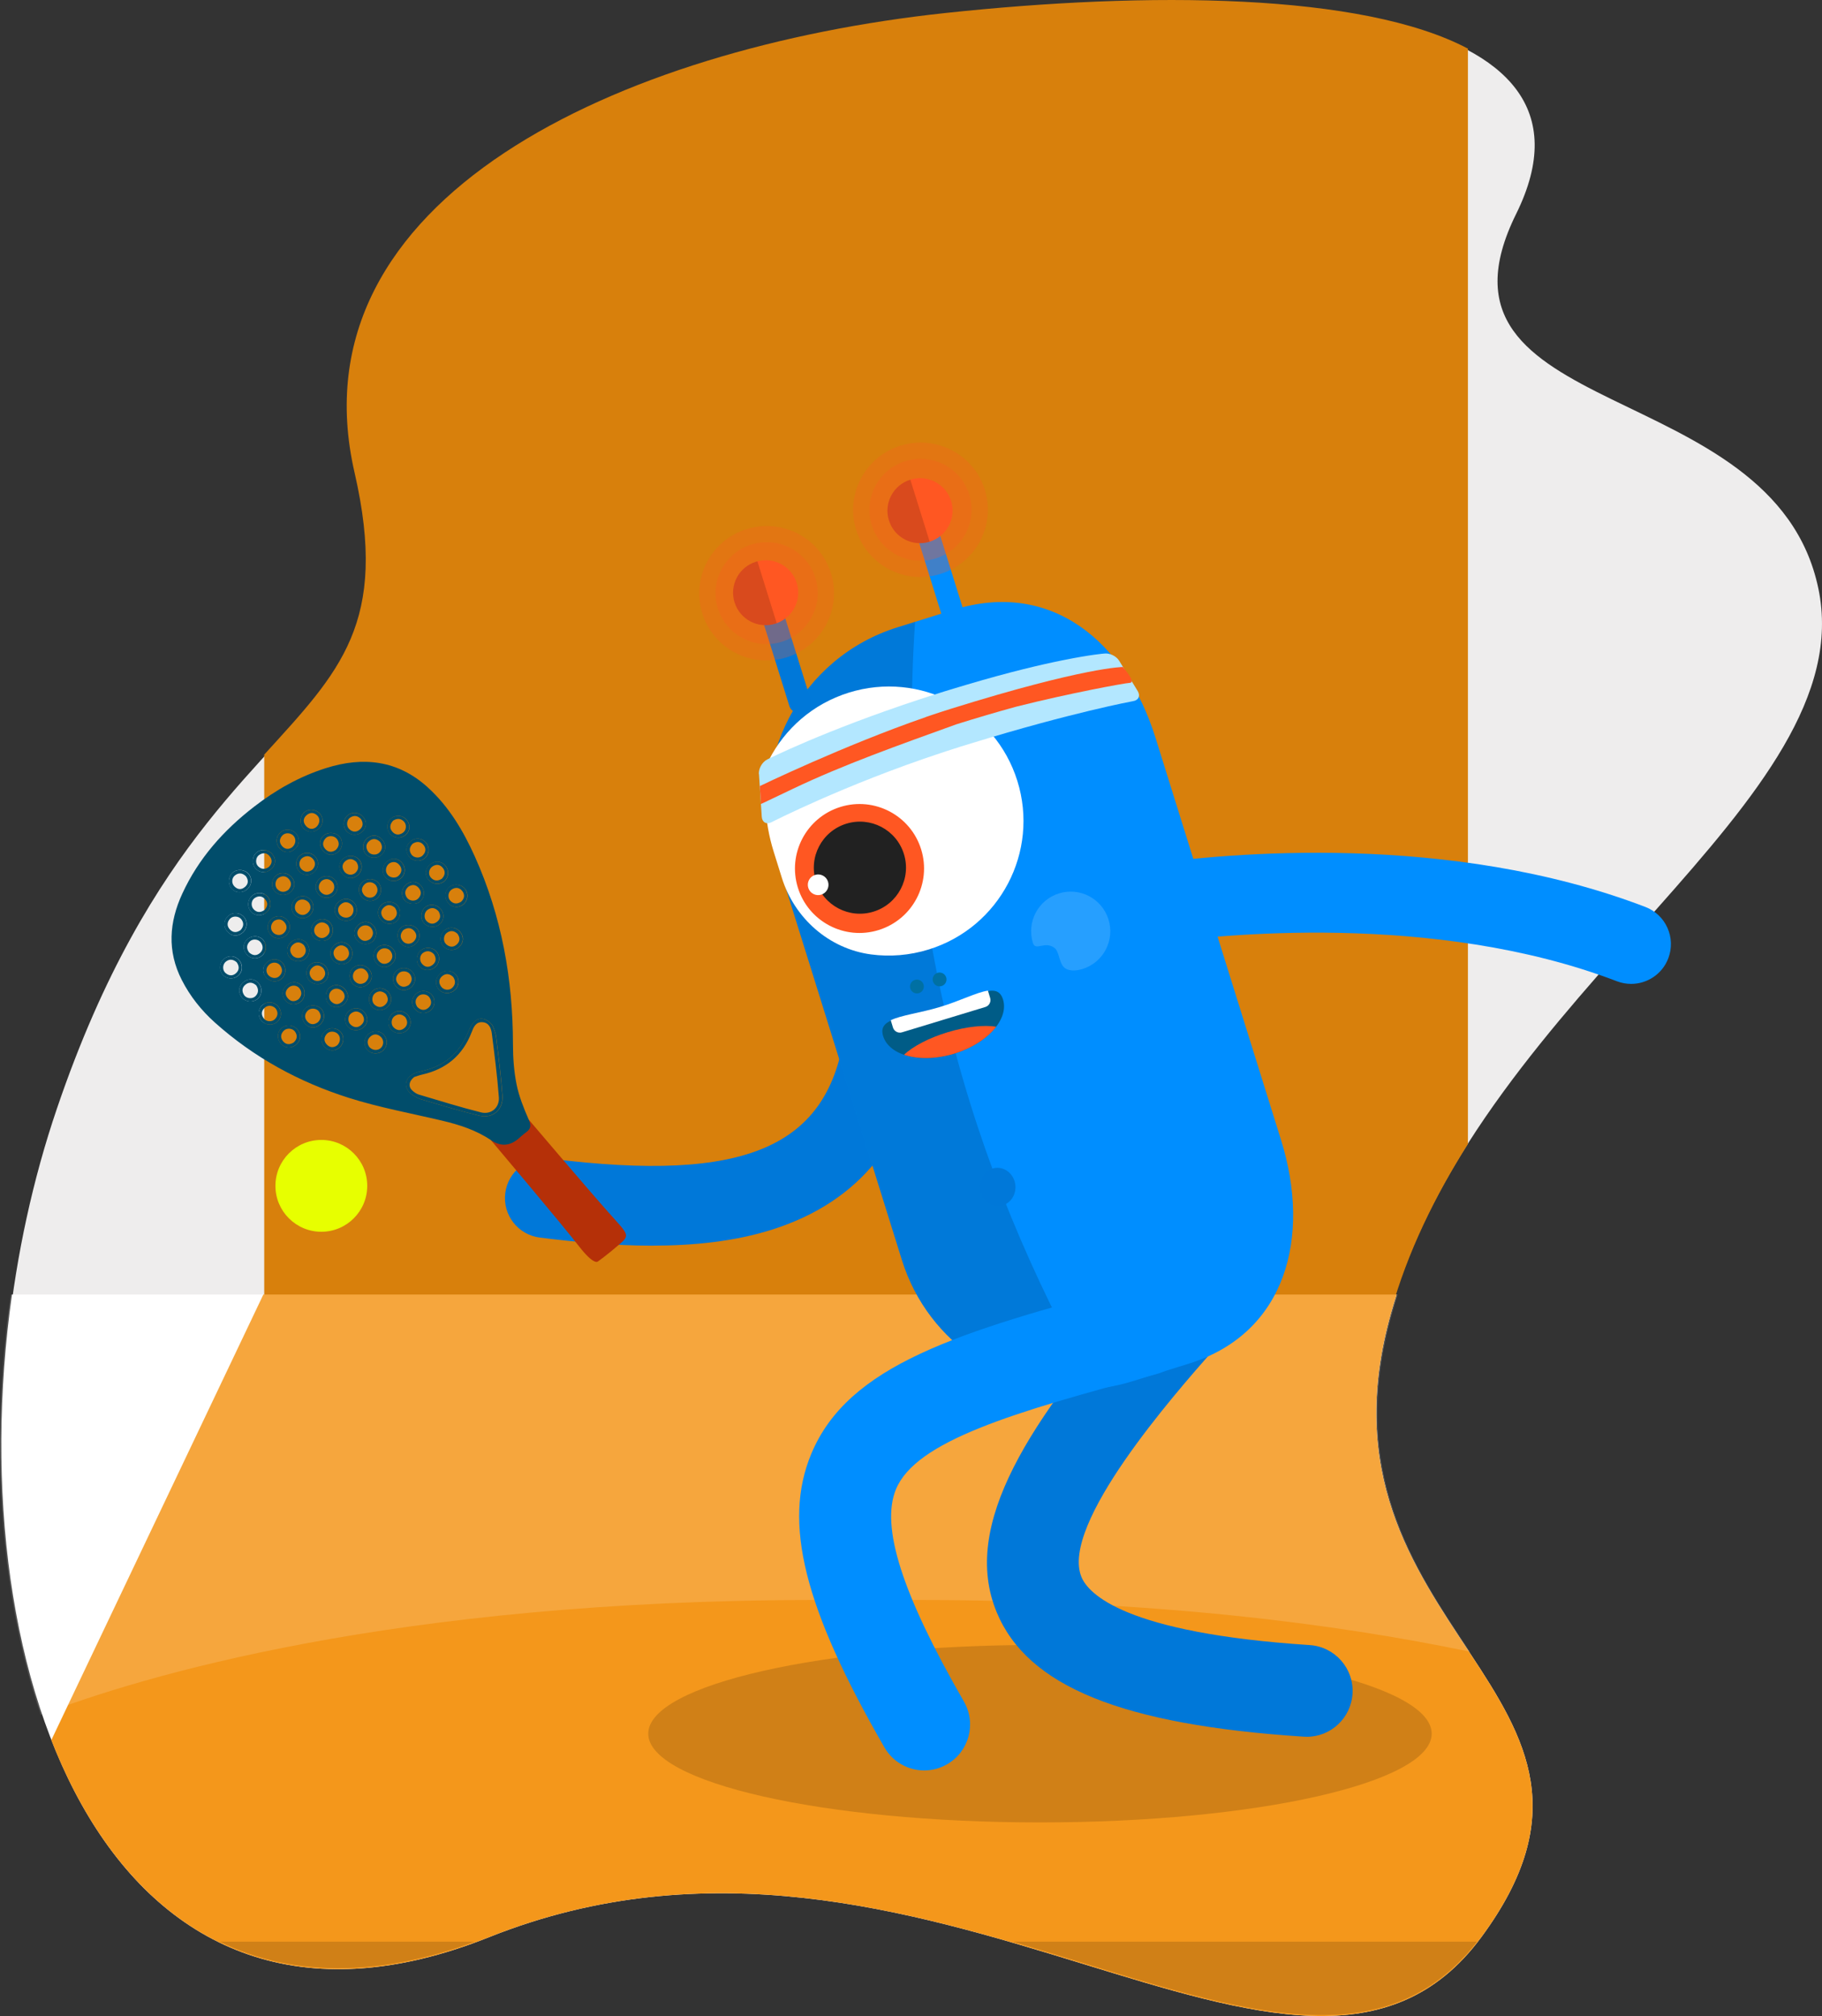 <svg xmlns="http://www.w3.org/2000/svg" id="uuid-89e98c96-10c7-46d9-ba91-434bca220a95" viewBox="0 0 595.37 658.72"><rect x="0" y="0" width="595.37" height="658.72" fill="#333333" stroke="none"/><g id="uuid-a16b2a1a-dea1-4f71-ad0a-114229a533d4"><g id="uuid-2b743000-9bd2-4ac1-94af-5d7af45a8fce"><path d="M49.44,619.2h58.88V220.9c-19.22,29.04-59.39,52.02-89.74,141.38-31.48,92.52-21.62,207.55,30.86,256.92Z" fill="#eeeded"/><path d="M454.55,493.31v101.37h45.62c3.31-35.94-32.03-60.71-45.62-101.37Z" fill="#eeeded"/><path d="M594.17,192.24c-14.73-70.17-132.63-53.84-98.73-122.37,16.91-34.21-3.25-53.38-40.89-62.59V427.53c30.14-103.65,154.29-165.42,139.62-235.3Z" fill="#eeeded"/><path d="M159.8,632.97c142.96-57.09,265.26,79.95,324.24,0,58.98-79.95-58.98-99.52-29.49-203.95,.57-2.03,1.18-4.03,1.82-6.03H3.91c-17.92,126.32,33.1,259.05,155.89,209.98Z" fill="#fff" fill-rule="evenodd"/><path d="M453.3,433.13c.38-1.52,.78-3.07,1.22-4.63,5.49-19.61,14.43-37.73,25.15-54.69V15.89C445.07-2.37,375.17-2.85,308.74,4.27,202.73,15.67,95.24,64.63,115.85,154.38c11.3,49.2-4.85,65.05-29.51,92.19v186.56H453.3Z" fill="#d8800c"/><path d="M159.8,632.97c142.96-57.09,265.26,79.95,324.24,0,58.98-79.95-58.98-99.52-29.49-203.95,.57-2.03,1.18-4.03,1.82-6.03H86.05L16.77,568.57c23.07,58.97,70.54,93.36,143.03,64.4Z" fill="#f4971b" fill-rule="evenodd"/><g opacity=".15"><path d="M13.32,560.35c32.33-12.43,114.93-37.57,253.95-37.57h32.02c77.52,0,137.5,7.82,181.01,16.9-18.36-27.81-40.01-58.79-25.36-110.66,.57-2.03,1.18-4.04,1.82-6.04H3.49c-6.86,48.41-3.63,97.66,9.83,137.37Z" fill="#fff" fill-rule="evenodd"/></g><g opacity=".15"><path d="M482.64,634.43h-151.7c65.24,18.96,118.28,42.75,151.7,0Z"/></g><g opacity=".15"><path d="M155.06,634.43H71.84c22.41,10.86,50.13,12.15,83.22,0Z"/></g></g></g><g id="uuid-bed4e50f-a371-43e5-926b-f9d3d648394a"><path d="M213.13,407.02c-12.91,0-25.6-1.25-36.74-2.65-7.12-.89-12.18-7.39-11.29-14.51,.89-7.12,7.39-12.18,14.51-11.29,64.28,8.03,91.33-3.7,96.51-41.85,.97-7.11,7.52-12.09,14.63-11.14,7.11,.96,12.1,7.51,11.13,14.63-4.3,31.72-20.93,52.41-49.43,61.51-12.34,3.94-25.95,5.29-39.33,5.29Z" fill="#0078d9"/><path d="M172.75,365.81s19.25,22.66,26.14,30.4c6.3,7.08,7.11,7.27,3.65,10.25-4.59,3.96-7.16,5.71-7.16,5.71,0,0-1.19,1.52-6.29-5.09s-28.67-34.53-28.67-34.53l12.32-6.74Z" fill="#b53008"/><g opacity=".15"><path d="M211.83,566.47c0,16.02,57.31,29,128,29s128-12.98,128-29-57.31-29-128-29c-70.69,0-128,12.98-128,29Z"/></g><path d="M427.01,567.48c-.33,0-.66-.01-.99-.03-59.36-3.86-90.31-16.42-100.35-40.7-11.81-28.58,10.67-62.71,48.07-105.18,5.48-6.22,14.95-6.82,21.17-1.34,6.22,5.48,6.82,14.95,1.34,21.17-12.36,14.03-49.95,56.73-42.86,73.89,2.22,5.37,13.93,18.28,74.57,22.23,8.27,.54,14.53,7.68,14,15.94-.52,7.94-7.11,14.03-14.95,14.03Z" fill="#0078d9"/><g><path d="M253.73,280.38l41,131.38c8.62,27.61,35.27,44.59,62.96,42.03,4.15-.38,8.31-1.21,12.45-2.5l18.34-5.73c31.74-9.9,40.04-41.3,30.14-73.04l-41.01-131.38c-9.91-31.74-34.27-51.8-66-41.89l-12.59,3.93-5.75,1.79c-31.74,9.91-49.44,43.66-39.53,75.4Z" fill="#008eff" fill-rule="evenodd"/><g opacity=".15"><path d="M253.73,280.38l41,131.38c8.62,27.61,35.27,44.59,62.96,42.03-40.64-72.51-65.29-153.39-58.67-250.6l-5.75,1.79c-31.74,9.91-49.44,43.66-39.53,75.4Z" fill-rule="evenodd"/></g><path d="M251.27,248.28c5.2-10.15,14.31-18.29,26.07-21.96,23.2-7.24,47.87,5.67,55.1,28.84,7.23,23.17-5.71,47.82-28.91,55.06-6.33,1.97-12.76,2.45-18.92,1.63-13.74-1.84-25.01-11.82-29.14-25.06l-2.67-8.56c-3.14-10.06-3.5-20.31-1.52-29.95Z" fill="#fff" fill-rule="evenodd"/><ellipse cx="280.86" cy="283.77" rx="21.09" ry="21.06" transform="translate(-71.78 96.55) rotate(-17.33)" fill="#ff5722"/><ellipse cx="281" cy="283.49" rx="15.06" ry="15.04" transform="translate(-71.7 96.59) rotate(-17.33)" fill="#212121"/><ellipse cx="267.35" cy="289.09" rx="3.38" ry="3.38" transform="translate(-73.98 92.77) rotate(-17.33)" fill="#fff"/><circle cx="307.03" cy="320.01" r="2.26" transform="translate(-81.39 106) rotate(-17.33)" fill="#0070a3"/><circle cx="299.63" cy="322.32" r="2.26" transform="translate(-82.42 103.9) rotate(-17.33)" fill="#0070a3"/><path d="M248.01,252.94l.91,13.93c.12,1.82,1.54,2.62,3.18,1.79,0,0,23.63-12.14,55.48-22.66,.52-.17,1.03-.34,1.54-.51,1.62-.54,3.24-1.05,4.89-1.57,1.1-.34,2.19-.67,3.29-1.01,33.09-10.17,52.9-13.8,52.9-13.8,1.81-.25,2.52-1.72,1.58-3.29l-6.06-9.9c-.94-1.57-3.18-2.63-4.97-2.36,0,0-4.25,.31-13.19,2.12-.09,.02-.2,.04-.31,.06-7.25,1.46-17.54,3.89-31.08,7.9-.91,.28-1.83,.54-2.75,.82-.56,.17-1.13,.35-1.69,.51-.55,.16-1.09,.33-1.65,.5-.55,.17-1.11,.34-1.67,.51-1.69,.52-3.35,1.06-4.99,1.59-.86,.28-1.7,.56-2.55,.83-31.46,10.31-50.15,19.75-50.15,19.75-.42,.21-.82,.51-1.17,.87-1.01,1.02-1.65,2.54-1.58,3.9Z" fill="#b3e7ff" fill-rule="evenodd"/><path d="M302.53,234.28c.68-.23,1.37-.47,2.07-.7,.43-.15,.86-.29,1.29-.43,.57-.19,1.15-.38,1.74-.57,1.1-.36,2.2-.71,3.29-1.05,43.59-13.6,55.97-13.59,55.97-13.59,0,0,4.59,5.13,2.24,5.19-1.48,.04-19.8,3.41-37.01,7.76-6.46,1.77-12.99,3.7-19.6,5.77-18.53,6.7-36.85,13.16-53.46,21.1-5.02,2.4-10.4,4.95-10.4,4.95l-.38-5.86s27.4-13.27,54.26-22.55Z" fill="#ff5722"/><rect x="304.64" y="171.93" width="7.26" height="37.14" rx="3.31" ry="3.31" transform="translate(-42.76 100.49) rotate(-17.33)" fill="#008eff"/><rect x="253.27" y="196.58" width="7.26" height="37.14" rx="3.31" ry="3.31" transform="translate(-52.43 86.3) rotate(-17.33)" fill="#0078d9"/><g opacity=".25"><ellipse cx="300.79" cy="166.56" rx="16.69" ry="16.64" transform="translate(-35.96 97.17) rotate(-17.33)" fill="#ff5722"/></g><g opacity=".25"><ellipse cx="250.51" cy="193.83" rx="16.69" ry="16.64" transform="translate(-45.72 81.69) rotate(-17)" fill="#ff5722"/></g><g opacity=".25"><ellipse cx="300.79" cy="166.56" rx="22.02" ry="21.95" transform="translate(-35.96 97.17) rotate(-17.33)" fill="#ff5722"/></g><g opacity=".25"><ellipse cx="250.51" cy="193.83" rx="22.02" ry="21.95" transform="translate(-46.37 83.43) rotate(-17.33)" fill="#ff5722"/></g><path d="M290.47,170.03c1.74,5.6,7.71,8.72,13.32,6.96,5.61-1.75,8.75-7.7,7-13.3-1.74-5.59-7.71-8.71-13.32-6.96-5.61,1.75-8.75,7.71-7,13.3Z" fill="#ff5722" fill-rule="evenodd"/><g opacity=".15"><path d="M290.47,170.03c1.74,5.6,7.71,8.72,13.32,6.96l-6.32-20.26c-5.61,1.75-8.75,7.71-7,13.3Z" fill-rule="evenodd"/></g><path d="M240.04,196.84c1.74,5.59,7.7,8.7,13.32,6.95,.16-.05,.31-.1,.45-.16,5.33-1.93,8.24-7.7,6.54-13.14-1.69-5.43-7.37-8.53-12.85-7.08-.16,.03-.32,.08-.48,.13-5.61,1.74-8.75,7.7-6.99,13.3Z" fill="#ff5722" fill-rule="evenodd"/><g opacity=".15"><path d="M240.04,196.84c1.74,5.59,7.7,8.7,13.32,6.95,.16-.05,.31-.1,.45-.16l-6.31-20.22c-.16,.03-.32,.08-.48,.13-5.61,1.74-8.75,7.7-6.99,13.3Z" fill-rule="evenodd"/></g><g opacity=".15"><path d="M353.72,316.62c-2.09,.65-4.85,.86-6.27-.8s-1.36-4.98-2.91-6.12c-3.2-2.34-6.16,1.17-7.01-1.58-2.13-6.82,1.67-14.07,8.49-16.2,6.82-2.13,14.07,1.68,16.2,8.5,2.13,6.82-1.67,14.07-8.49,16.2Z" fill="#fff" fill-rule="evenodd"/></g><path d="M327.76,326.59c1.97,6.49-5.2,14.42-16.02,17.71-10.82,3.29-21.19,.69-23.17-5.8-1.97-6.49,8.04-5.82,18.86-9.11,10.82-3.29,18.35-9.29,20.33-2.8Z" fill="#005c87"/><g><path d="M295.38,344.63c4.38,1.5,10.3,1.51,16.37-.33,6.06-1.84,10.98-5.14,13.78-8.83-3.93-.63-9.73-.06-15.91,1.82-6.19,1.88-11.32,4.63-14.23,7.35Z" fill="#ff5722"/><path d="M307.31,328.98c-6.58,2-12.81,2.69-16.24,4.38l.72,2.38c.38,1.24,1.7,1.95,2.94,1.57l27.25-8.28c1.24-.38,1.95-1.7,1.57-2.94l-.73-2.4c-3.67,.52-9.02,3.32-15.51,5.29Z" fill="#fff"/></g></g><g id="uuid-9ba9eca7-e389-49ed-82d3-1e8c3721667a"><ellipse cx="326.02" cy="387.82" rx="5.8" ry="6.25" transform="translate(-38.39 35.82) rotate(-5.94)" fill="#0078d9"/></g><path d="M302.01,578.48c-5.19,0-10.23-2.7-13.01-7.52-26.32-45.68-33.25-73.46-23.92-95.89,12.08-29.05,47.79-39.86,105.06-55.09,8-2.13,16.22,2.63,18.35,10.64,2.13,8.01-2.63,16.22-10.64,18.35-47.15,12.54-78.55,21.93-85.07,37.62-5.08,12.22,1.98,34.27,22.21,69.4,4.14,7.18,1.67,16.35-5.51,20.48-2.36,1.36-4.93,2.01-7.47,2.01Z" fill="#008eff"/><path d="M533,321.48c-1.54,0-3.12-.28-4.65-.86-59.76-22.88-131.09-15.18-151.52-12.27-7.11,1.01-13.69-3.93-14.7-11.04-1.01-7.11,3.93-13.69,11.04-14.7,28.2-4.01,100.67-10.7,164.48,13.73,6.71,2.57,10.06,10.08,7.49,16.79-1.98,5.18-6.91,8.35-12.14,8.35Z" fill="#008eff"/><g><path d="M139.82,257.3c-9.8-8.91-21.11-10.19-33.32-6.32-8.62,2.73-16.37,7.11-23.51,12.64-9.95,7.69-18.11,16.86-23.41,28.35-4.32,9.35-5,18.79-.18,28.23,2.72,5.34,6.4,9.95,10.84,13.93,12.76,11.42,27.55,19.45,43.75,24.59,9.94,3.15,20.27,5.03,30.44,7.44,5.66,1.34,11.14,3.09,16.01,6.39q4.65,3.15,8.91-.44c.84-.71,1.64-1.48,2.54-2.12,1.63-1.16,1.7-2.29,.87-4.18-1.61-3.69-3.15-7.51-3.95-11.43-.87-4.28-1.18-8.74-1.19-13.12-.02-21.33-3.69-41.89-12.47-61.42-3.78-8.4-8.43-16.25-15.33-22.53Zm-26.06,8.98c1.53-1.16,3.7-.86,4.95,.68,1.31,1.62,1.12,3.57-.47,4.91-1.56,1.32-3.9,1.11-5.13-.44-1.22-1.56-.92-3.96,.65-5.15Zm6.29,7.57c1.62-1.31,3.52-1.09,4.9,.56,1.39,1.66,1.19,3.75-.49,5.08-1.49,1.19-3.81,.95-5.01-.5-1.27-1.54-1.01-3.85,.59-5.15Zm17.26,20.68c-1.46,1.24-3.95,1-5.18-.49-1.21-1.47-.98-3.69,.52-4.97,1.58-1.36,3.58-1.24,4.92,.3,1.35,1.55,1.23,3.88-.26,5.16Zm6.74,2.54c1.28,1.58,1.1,3.69-.43,4.97-1.48,1.24-4,.98-5.19-.54-1.16-1.48-.94-3.82,.49-5.05,1.49-1.29,3.82-1.01,5.13,.62Zm-44.53-31.73c1.43-1.17,3.71-.94,5.01,.5,1.3,1.46,1.14,3.64-.37,4.94-1.65,1.42-3.74,1.3-5.11-.29-1.27-1.48-1.05-3.91,.47-5.16Zm11.42,8c1.24,1.42,1.05,3.71-.42,5.01-1.55,1.38-3.54,1.25-4.93-.32-1.4-1.59-1.35-3.64,.12-4.98,1.43-1.3,3.96-1.16,5.22,.29Zm13.82,22.23c1.5-1.3,3.96-1.12,5.19,.38,1.19,1.45,1.02,3.84-.35,5.07-1.47,1.31-3.82,1.09-5.15-.49-1.34-1.58-1.21-3.64,.31-4.96Zm-6.6-2.57c-1.33-1.6-1.18-3.58,.39-4.9,1.55-1.31,3.84-1.13,5.15,.42,1.22,1.44,1.01,3.75-.44,4.99-1.57,1.35-3.73,1.13-5.09-.5Zm18.09,10.43c1.25,1.44,1.07,3.64-.4,4.97-1.63,1.46-3.66,1.33-5.04-.33-1.27-1.52-1.16-3.72,.26-4.99,1.42-1.27,3.92-1.1,5.19,.36Zm-44.69-31.39c1.46-1.35,3.84-1.21,5.15,.3,1.38,1.59,1.22,3.72-.39,5.1-1.62,1.39-3.55,1.3-4.93-.22-1.37-1.53-1.3-3.82,.16-5.17Zm12.96,15c1.51-1.2,3.76-.97,4.98,.51,1.23,1.49,1.03,3.76-.44,4.98-1.45,1.2-3.8,1.03-5.02-.37-1.34-1.54-1.12-3.84,.48-5.11Zm-6.76-2.33c-1.39-1.54-1.27-3.87,.25-5.17,1.48-1.26,3.76-1.11,5.01,.34,1.35,1.54,1.14,3.76-.47,5.14-1.46,1.25-3.51,1.12-4.8-.31Zm12.89,9.96c1.55-1.35,3.6-1.27,4.98,.2,1.36,1.45,1.26,3.85-.22,5.17-1.45,1.3-3.82,1.09-5.16-.45-1.34-1.54-1.18-3.55,.39-4.92Zm6.49,7.48c1.58-1.38,3.59-1.25,4.93,.32,1.32,1.55,1.16,3.92-.36,5.19-1.46,1.22-3.73,1.03-5.02-.42-1.41-1.57-1.23-3.64,.45-5.1Zm12.5,15c1.5-1.31,3.85-1.11,5.17,.46,1.28,1.5,1.09,3.64-.45,4.98-1.59,1.38-3.57,1.28-4.96-.26-1.39-1.55-1.29-3.85,.23-5.17Zm-6.57-2.37c-1.37-1.54-1.29-3.86,.2-5.16,1.48-1.3,3.88-1.09,5.17,.44s1.09,3.61-.44,4.95c-1.59,1.39-3.56,1.3-4.92-.23Zm13.12,9.75c1.54-1.17,3.75-.91,4.97,.59,1.27,1.56,1.01,3.87-.58,5.12-1.64,1.29-3.79,1.02-5.09-.64-1.29-1.64-1-3.77,.7-5.07Zm-52.29-46.03c1.55-1.24,3.82-.96,5.13,.64,1.33,1.64,1.06,3.69-.67,5.04-1.59,1.24-3.7,1.01-4.94-.52-1.25-1.55-1.03-3.95,.49-5.17Zm10.88,13.13c-1.62,1.27-3.9,1.01-5.14-.59-1.17-1.52-.9-3.78,.61-4.99,1.56-1.25,3.83-.95,5.13,.67,1.29,1.61,1.04,3.61-.6,4.9Zm6.77,2.42c1.3,1.49,1.11,3.81-.43,5.13-1.44,1.23-3.74,1.05-4.96-.41-1.3-1.54-1.1-3.83,.46-5.13,1.53-1.28,3.61-1.1,4.93,.42Zm18.61,27.56c-1.61,1.4-3.79,1.23-5.1-.4-1.22-1.53-1.05-3.8,.39-5.02,1.52-1.3,3.83-1.07,5.16,.5,1.33,1.58,1.16,3.53-.44,4.92Zm6.83,2.66c1.3,1.59,1.1,3.57-.51,4.91-1.58,1.32-3.86,1.11-5.12-.48-1.2-1.51-.97-3.76,.5-5,1.54-1.29,3.81-1.04,5.13,.56Zm-13.04-10.02c-1.49,1.27-3.89,1.03-5.16-.52-1.27-1.54-1.05-3.63,.5-4.95,1.59-1.34,3.61-1.21,4.95,.3,1.35,1.53,1.22,3.87-.29,5.16Zm-6.47-7.53c-1.48,1.18-3.79,.94-5.02-.52-1.23-1.47-1-3.75,.51-4.97,1.71-1.38,3.78-1.18,5.09,.49,1.17,1.5,.9,3.83-.58,5Zm20.92,24.37c1.52-1.17,3.68-.89,4.94,.65,1.31,1.62,1.07,3.81-.57,5.09-1.54,1.2-3.73,.98-4.99-.47-1.35-1.58-1.08-3.96,.62-5.27Zm-52.31-46.02c1.52-1.25,3.95-1.01,5.2,.52,1.23,1.5,1,3.67-.51,4.99-1.59,1.37-3.87,1.24-5.15-.31-1.26-1.53-1.04-3.96,.47-5.21Zm23.78,28.12c-1.52,1.37-4.03,1.15-5.31-.45-1.19-1.5-.93-3.67,.58-4.95,1.59-1.35,3.79-1.16,5.1,.42,1.23,1.48,1.06,3.7-.38,4.99Zm6.57,2.6c1.26,1.52,1.09,3.75-.36,4.97-1.49,1.25-3.91,1-5.15-.54-1.2-1.48-1.01-3.77,.41-5.01,1.46-1.28,3.8-1.01,5.11,.58Zm-18.22-10.65c-1.19-1.58-.92-3.72,.63-4.97,1.55-1.25,3.71-1.05,4.99,.45,1.33,1.56,1.11,3.83-.5,5.14-1.6,1.29-3.9,1.02-5.13-.61Zm-1.12-7.03c-1.53,1.32-3.7,1.25-5-.16-1.38-1.49-1.3-3.79,.19-5.18,1.5-1.4,3.81-1.32,5.16,.19,1.35,1.51,1.2,3.8-.34,5.14Zm20.65,24.55c1.51-1.24,3.63-1.01,4.98,.55,1.38,1.6,1.26,3.55-.31,4.93-1.54,1.37-3.91,1.23-5.16-.29-1.26-1.53-1.03-3.96,.49-5.2Zm11.27,8.04c1.44,1.65,1.3,3.71-.36,5.07-1.52,1.26-3.75,1.11-4.99-.32-1.32-1.53-1.14-3.87,.4-5.16s3.61-1.11,4.95,.41Zm-45.74-17.45c1.59-1.25,3.67-1.01,4.95,.56,1.31,1.62,1.07,3.88-.54,5.13-1.53,1.19-3.78,.94-4.99-.56-1.29-1.59-1.03-3.86,.59-5.13Zm11.37,8.19c1.19,1.55,.95,3.81-.53,5-1.58,1.26-3.91,.98-5.14-.62-1.25-1.63-1.01-3.62,.6-4.93,1.69-1.39,3.74-1.16,5.06,.56Zm12.13,19.88c-1.61,1.37-3.75,1.18-5.1-.45-1.25-1.53-1.08-3.76,.38-4.98,1.52-1.27,3.88-1.03,5.15,.52,1.32,1.62,1.15,3.57-.43,4.92Zm-6.2-7.41c-1.5,1.31-3.85,1.11-5.15-.44-1.34-1.59-1.16-3.85,.42-5.13,1.58-1.29,3.82-1.04,5.12,.57,1.22,1.51,1.05,3.75-.39,5Zm-4.93-21.67c-1.61,1.36-3.76,1.15-5.11-.5-1.34-1.64-1.18-3.61,.41-4.93,1.58-1.32,3.92-1.13,5.16,.42,1.22,1.52,1.01,3.76-.46,5.01Zm6.78,2.49c1.27,1.53,1.03,3.93-.52,5.16-1.57,1.25-3.84,.93-5.1-.73-1.26-1.64-1.01-3.58,.64-4.89,1.53-1.22,3.75-1.02,4.98,.46Zm1.45,7.02c1.62-1.25,3.74-1.02,4.92,.55,1.21,1.6,.89,3.97-.69,5.14-1.62,1.2-3.69,.94-4.93-.64-1.32-1.68-1.04-3.71,.7-5.04Zm16.92,20.65c-1.6,1.3-3.57,1.08-4.91-.54-1.34-1.62-1.13-3.82,.5-5.11,1.51-1.19,3.78-.96,5,.51,1.27,1.53,1,3.84-.59,5.13Zm-6.1-7.72c-1.56,1.43-3.53,1.39-4.91-.11-1.42-1.55-1.4-3.83,.06-5.15,1.43-1.3,3.92-1.16,5.2,.28,1.25,1.42,1.09,3.66-.35,4.98Zm-25.41-29.93c-1.6,1.36-3.55,1.23-4.94-.31-1.42-1.57-1.33-3.75,.21-5.14,1.49-1.34,3.86-1.2,5.16,.31,1.32,1.53,1.13,3.81-.43,5.14Zm40.75,38.3c-1.34-1.43-1.19-3.81,.34-5.16,1.56-1.37,3.81-1.23,5.14,.33,1.28,1.5,1.15,3.66-.3,5-1.5,1.38-3.8,1.31-5.19-.17Zm42.08-4.33c.8,6.41,1.59,12.82,2.07,19.26,.34,4.56-3.16,7.64-7.53,6.57-6.34-1.54-12.58-3.46-18.84-5.29-1.03-.31-2.04-.86-2.95-1.46-3.07-2.02-2.9-5.33,.38-6.98,.9-.45,1.94-.68,2.94-.91,6.86-1.56,11.67-5.56,14.5-11.99,.52-1.19,1.01-2.44,1.77-3.47,1.63-2.21,4.21-2.19,6.46,.53,.26,.77,1.01,2.22,1.2,3.74Zm-13.6-15.12c-1.56,1.33-3.86,1.18-5.16-.33-1.29-1.51-1.09-3.83,.46-5.14,1.56-1.33,3.84-1.18,5.15,.34,1.3,1.52,1.1,3.82-.45,5.14Zm-6.45-7.47c-1.58,1.25-3.76,1.09-5-.38-1.28-1.52-1.08-3.9,.44-5.2,1.52-1.3,3.92-1.09,5.18,.44,1.27,1.56,1,3.85-.62,5.13Zm-25.27-30.05c-1.64,1.34-3.68,1.07-5.04-.66-1.29-1.65-1.09-3.6,.5-4.92,1.56-1.29,3.92-1.09,5.15,.44,1.25,1.56,.99,3.84-.6,5.14Zm33.1,23.46c-1.5,1.24-3.73,1.09-5-.35-1.33-1.51-1.18-3.86,.33-5.17,1.56-1.35,3.76-1.17,5.12,.42,1.39,1.63,1.2,3.72-.45,5.09Zm-19.01-22.47c-1.56,1.21-3.81,.99-5-.48-1.25-1.56-.98-3.85,.61-5.14,1.64-1.32,3.57-1.12,4.9,.51,1.33,1.63,1.11,3.86-.51,5.11Zm-3.1-19.64c1.55-1.3,3.82-1.1,5.12,.47,1.3,1.57,1.15,3.64-.37,4.92-1.54,1.3-3.85,1.11-5.13-.43-1.25-1.5-1.08-3.73,.38-4.96Zm6.41,7.46c1.62-1.33,3.8-1.09,5.11,.57,1.2,1.52,.97,3.76-.53,4.99-1.55,1.27-3.88,.99-5.14-.62-1.27-1.62-1.04-3.63,.56-4.94Zm6.4,7.55c1.61-1.32,3.62-1.15,4.94,.41,1.32,1.55,1.12,3.91-.43,5.17-1.49,1.2-3.73,.98-5.01-.5-1.41-1.62-1.21-3.68,.49-5.07Zm10.78,13.11c-1.52,1.24-3.68,1.01-4.96-.52-1.32-1.57-1.15-3.92,.37-5.16,1.53-1.25,3.89-1.01,5.16,.55,1.27,1.56,1.02,3.84-.57,5.14Z" fill="#014d6b"/><path d="M154.42,334.44c-.76,1.03-1.25,2.28-1.77,3.47-2.83,6.43-7.64,10.44-14.5,11.99-1,.23-2.04,.45-2.94,.91-3.28,1.65-3.45,4.96-.38,6.98,.91,.6,1.91,1.15,2.95,1.46,6.26,1.83,12.51,3.75,18.84,5.29,4.37,1.06,7.87-2.01,7.53-6.57-.48-6.44-1.27-12.85-2.07-19.26-.19-1.52-.94-2.97-1.2-3.74-2.25-2.72-4.82-2.75-6.46-.53Zm6.31,3.41c.88,6.88,1.76,13.77,2.28,20.67,.26,3.38-2.54,5.77-5.82,4.95-6.85-1.71-13.6-3.83-20.38-5.84-.7-.21-1.36-.69-1.93-1.17-1.47-1.22-1.42-3.05,.45-4.54,.59-.18,1.61-.58,2.67-.82,7.75-1.76,13.15-6.23,16.06-13.69,.64-1.66,1.35-3.57,3.58-3.42,2.22,.15,2.88,2.1,3.1,3.85Z" fill="#014d6b"/><path d="M143.78,318.11c-1.55,1.32-1.76,3.63-.46,5.14,1.29,1.51,3.59,1.66,5.16,.33,1.55-1.32,1.75-3.62,.45-5.14-1.31-1.52-3.58-1.68-5.15-.34Zm3.98,4.67c-1.03,.97-2.79,.75-3.63-.44-.9-1.27-.73-2.54,.46-3.47,1.19-.93,2.44-.7,3.51,.37,.84,1.28,.76,2.49-.34,3.54Z" fill="#014d6b"/><path d="M74.52,299.29c-1.54,1.39-1.63,3.57-.21,5.14,1.39,1.54,3.34,1.66,4.94,.31,1.56-1.33,1.76-3.61,.43-5.14-1.31-1.51-3.67-1.65-5.16-.31Zm4.08,4.63c-1.23,.86-2.46,.89-3.5-.24-1.03-1.13-.93-2.4,.09-3.51,.92-1,2.85-.88,3.67,.21,.91,1.2,.78,2.41-.26,3.54Z" fill="#014d6b"/><path d="M137.47,310.55c-1.52,1.3-1.72,3.68-.44,5.2,1.24,1.46,3.42,1.63,5,.38,1.62-1.28,1.89-3.57,.62-5.13-1.25-1.53-3.65-1.74-5.18-.44Zm3.88,4.72c-1.19,.94-2.43,.83-3.45-.35-.96-1.09-.78-2.87,.4-3.62,1.26-.81,2.46-.62,3.52,.51,.79,1.27,.74,2.5-.46,3.46Z" fill="#014d6b"/><path d="M120.05,273.86c-1.6,1.3-1.86,3.61-.59,5.15,1.19,1.45,3.52,1.68,5.01,.5,1.68-1.33,1.88-3.42,.49-5.08-1.38-1.65-3.29-1.87-4.9-.56Zm3.9,4.74c-.99,.96-2.87,.79-3.65-.34-.85-1.24-.77-2.54,.4-3.49,1.17-.95,2.41-.75,3.5,.32,.85,1.24,.83,2.45-.26,3.51Z" fill="#014d6b"/><path d="M79.55,320.89c-1.61,1.32-1.85,3.3-.6,4.93,1.22,1.6,3.56,1.89,5.14,.62,1.48-1.18,1.72-3.45,.53-5-1.32-1.72-3.37-1.95-5.06-.56Zm3.89,4.64c-.98,.96-2.89,.78-3.65-.35-.83-1.24-.76-2.51,.45-3.48,1.2-.97,2.41-.71,3.5,.28,.83,1.28,.77,2.5-.3,3.55Z" fill="#014d6b"/><path d="M120.34,337.88c-1.53,1.35-1.68,3.73-.34,5.16,1.38,1.48,3.69,1.54,5.19,.17,1.45-1.34,1.58-3.5,.3-5-1.33-1.55-3.59-1.7-5.14-.33Zm4,4.63c-1.01,.85-2.67,.72-3.65-.4-.76-1.11-.81-2.37,.32-3.39,1.12-1.02,2.39-.95,3.49,.13,1.03,1.02,.93,2.75-.16,3.66Z" fill="#014d6b"/><path d="M145.18,304.02c-1.51,1.3-1.66,3.66-.33,5.17,1.27,1.43,3.5,1.59,5,.35,1.65-1.37,1.83-3.46,.45-5.09-1.36-1.6-3.55-1.78-5.12-.42Zm4.08,4.58c-1.14,1.04-2.41,.9-3.5-.11-1-.93-.89-2.84,.21-3.66,1.21-.91,2.41-.77,3.52,.28,.87,1.23,.9,2.46-.23,3.49Z" fill="#014d6b"/><path d="M129.62,317.15c-1.52,1.32-1.62,3.62-.23,5.17,1.39,1.54,3.37,1.64,4.96,.26,1.53-1.34,1.73-3.47,.45-4.98-1.33-1.56-3.67-1.77-5.17-.46Zm4.36,1.18c.86,1.24,.7,2.44-.4,3.53-1.24,.8-2.48,.8-3.48-.36-1-1.16-.83-2.44,.22-3.5,.95-.96,2.89-.79,3.66,.33Z" fill="#014d6b"/><path d="M146.73,289.86c-1.52,1.24-1.69,3.59-.37,5.16,1.28,1.53,3.44,1.75,4.96,.52,1.59-1.29,1.84-3.58,.57-5.14-1.27-1.55-3.62-1.8-5.16-.55Zm3.95,4.77c-1.27,.84-2.48,.78-3.53-.33-.96-1.03-.75-2.85,.42-3.64,1.26-.85,2.56-.71,3.48,.48,.91,1.18,.76,2.43-.37,3.49Z" fill="#014d6b"/><path d="M76.06,285.08c-1.51,1.25-1.73,3.68-.47,5.21,1.28,1.55,3.57,1.68,5.15,.31,1.52-1.32,1.74-3.49,.51-4.99-1.25-1.53-3.68-1.78-5.2-.52Zm4.03,4.68c-1.14,1.03-2.38,.97-3.47-.11-1.03-1.01-.96-2.78,.18-3.64,1.21-.91,2.41-.79,3.54,.28,.86,1.21,.91,2.43-.24,3.48Z" fill="#014d6b"/><path d="M80.91,306.81c-1.59,1.32-1.75,3.29-.41,4.93,1.34,1.65,3.5,1.86,5.11,.5,1.47-1.25,1.68-3.49,.46-5.01-1.24-1.55-3.58-1.74-5.16-.42Zm4.3,1.11c.89,1.21,.82,2.52-.3,3.5-1.14,.99-2.39,.8-3.5-.2-.91-1.24-.9-2.45,.14-3.54,.96-1.01,2.82-.89,3.65,.24Z" fill="#014d6b"/><path d="M136.17,324.53c-1.69,1.3-1.99,3.43-.7,5.07,1.31,1.66,3.45,1.93,5.09,.64,1.59-1.25,1.85-3.56,.58-5.12-1.22-1.5-3.43-1.76-4.97-.59Zm4.16,1.38c.82,1.25,.72,2.56-.47,3.49-1.19,.92-2.43,.69-3.51-.39-.8-1.26-.77-2.47,.34-3.51,1.01-.95,2.89-.74,3.64,.41Z" fill="#014d6b"/><path d="M121.84,323.71c-1.47,1.23-1.7,3.49-.5,5,1.26,1.59,3.54,1.8,5.12,.48,1.61-1.34,1.81-3.33,.51-4.91-1.32-1.61-3.59-1.86-5.13-.56Zm4.01,4.61c-1.13,1.03-2.41,.92-3.51-.1-.99-.91-.87-2.86,.21-3.68,1.21-.92,2.41-.75,3.54,.26,.84,1.23,.9,2.48-.24,3.51Z" fill="#014d6b"/><path d="M92.03,335.89c-1.46,1.22-1.63,3.45-.38,4.98,1.34,1.63,3.48,1.82,5.1,.45,1.58-1.35,1.75-3.3,.43-4.92-1.26-1.55-3.62-1.79-5.15-.52Zm4.39,1.22c.86,1.25,.68,2.44-.44,3.5-1.25,.81-2.51,.79-3.48-.37-.96-1.16-.8-2.45,.27-3.5,1-.97,2.86-.78,3.65,.36Z" fill="#014d6b"/><path d="M112.21,280.5c-1.59,1.32-1.78,3.27-.5,4.92,1.35,1.74,3.39,2,5.04,.66,1.59-1.29,1.86-3.58,.6-5.14-1.23-1.54-3.59-1.73-5.15-.44Zm3.91,4.7c-1.05,.96-2.81,.73-3.63-.47-.88-1.27-.71-2.55,.48-3.46,1.2-.92,2.44-.67,3.51,.39,.8,1.28,.76,2.5-.36,3.54Z" fill="#014d6b"/><path d="M115.61,294.88c-1.38-1.47-3.42-1.55-4.98-.2-1.57,1.37-1.73,3.38-.39,4.92,1.34,1.54,3.7,1.75,5.16,.45,1.48-1.32,1.58-3.72,.22-5.17Zm-1.02,4.46c-1.04,.81-2.69,.63-3.64-.53-.69-1.1-.71-2.34,.45-3.34,1.17-1,2.43-.84,3.49,.21,.97,.96,.77,2.83-.3,3.67Z" fill="#014d6b"/><path d="M87.41,314.27c-1.65,1.32-1.91,3.25-.64,4.89,1.27,1.65,3.53,1.98,5.1,.73,1.55-1.24,1.79-3.63,.52-5.16-1.23-1.48-3.45-1.68-4.98-.46Zm4.16,1.21c.88,1.22,.75,2.47-.34,3.5-.97,.91-2.61,.73-3.64-.45-.74-1.05-.76-2.25,.35-3.32,1.03-.99,2.81-.88,3.64,.27Z" fill="#014d6b"/><path d="M85.82,328.35c-1.58,1.29-1.76,3.54-.42,5.13,1.3,1.55,3.65,1.75,5.15,.44,1.44-1.25,1.61-3.49,.39-5-1.3-1.61-3.54-1.86-5.12-.57Zm4.04,4.62c-.96,1.01-2.83,.93-3.66-.19-.9-1.2-.86-2.43,.28-3.5,1.01-.94,2.59-.85,3.63,.28,.75,1.08,.81,2.29-.24,3.4Z" fill="#014d6b"/><path d="M90.23,286.06c-1.51,1.21-1.78,3.47-.61,4.99,1.24,1.6,3.52,1.86,5.14,.59,1.64-1.29,1.88-3.29,.6-4.9-1.3-1.62-3.57-1.92-5.13-.67Zm3.96,4.73c-1.27,.87-2.49,.82-3.55-.26-.96-.97-.78-2.9,.34-3.66,1.24-.83,2.51-.76,3.48,.44,.97,1.19,.74,2.4-.27,3.48Z" fill="#014d6b"/><path d="M106.35,336.75c-1.63,1.28-1.84,3.48-.5,5.11,1.34,1.62,3.31,1.84,4.91,.54,1.6-1.29,1.86-3.6,.59-5.13-1.22-1.47-3.5-1.7-5-.51Zm3.74,4.87c-1.07,.74-2.3,.77-3.34-.36-1.04-1.14-.92-2.41,.09-3.5,.93-1.01,2.79-.85,3.68,.21,.85,1.02,.73,2.64-.42,3.66Z" fill="#014d6b"/><path d="M140.54,282.43c-1.7,1.39-1.9,3.46-.49,5.07,1.28,1.48,3.52,1.7,5.01,.5,1.55-1.25,1.75-3.62,.43-5.17-1.33-1.56-3.34-1.72-4.94-.41Zm3.81,4.72c-1.29,.79-2.51,.74-3.54-.38-.96-1.04-.72-2.81,.47-3.63,1.28-.87,2.55-.69,3.46,.5,.92,1.2,.66,2.44-.39,3.51Z" fill="#014d6b"/><path d="M134.15,274.89c-1.6,1.31-1.83,3.33-.56,4.94,1.26,1.61,3.59,1.89,5.14,.62,1.5-1.23,1.73-3.47,.53-4.99-1.31-1.66-3.48-1.9-5.11-.57Zm3.93,4.67c-.99,.97-2.88,.78-3.65-.37-.84-1.25-.66-2.45,.44-3.53,1.26-.79,2.52-.77,3.49,.39,.98,1.17,.79,2.46-.28,3.5Z" fill="#014d6b"/><path d="M91.55,272.05c-1.46,1.35-1.53,3.65-.16,5.17,1.37,1.52,3.31,1.61,4.93,.22,1.61-1.38,1.77-3.51,.39-5.1-1.31-1.51-3.69-1.65-5.15-.3Zm3.88,4.82c-1.08,.75-2.33,.69-3.31-.47s-.84-2.44,.24-3.5c1-.98,2.81-.78,3.66,.33,.81,1.05,.62,2.65-.6,3.65Z" fill="#014d6b"/><path d="M82.26,292.78c-1.48,1.38-1.56,3.69-.19,5.18,1.3,1.41,3.47,1.48,5,.16,1.54-1.34,1.69-3.63,.34-5.14-1.35-1.51-3.65-1.59-5.16-.19Zm4.15,4.58c-1.25,.85-2.45,.88-3.52-.25-.98-1.03-.85-2.87,.29-3.65,1.23-.84,2.5-.77,3.49,.41,1.01,1.19,.75,2.39-.25,3.5Z" fill="#014d6b"/><path d="M96.6,293.64c-1.55,1.3-1.76,3.59-.46,5.13,1.23,1.46,3.52,1.65,4.96,.41,1.53-1.32,1.73-3.63,.43-5.13-1.32-1.52-3.41-1.69-4.93-.42Zm3.96,4.62c-1.13,1.01-2.43,.89-3.53-.13-1.01-.94-.85-2.79,.22-3.68,1.03-.85,2.63-.7,3.66,.48,.77,1.07,.77,2.32-.36,3.33Z" fill="#014d6b"/><path d="M126.45,281.44c-1.59,1.29-1.86,3.58-.61,5.14,1.19,1.47,3.44,1.69,5,.48,1.62-1.25,1.84-3.48,.51-5.11-1.33-1.63-3.26-1.83-4.9-.51Zm3.79,4.71c-.99,.96-2.83,.7-3.65-.41-.8-1.08-.58-2.68,.62-3.62,1.12-.67,2.35-.66,3.32,.54,.98,1.2,.78,2.46-.29,3.49Z" fill="#014d6b"/><path d="M83.89,278.5c-1.51,1.22-1.74,3.61-.49,5.17,1.24,1.53,3.35,1.76,4.94,.52,1.73-1.35,2.01-3.41,.67-5.04-1.3-1.6-3.58-1.89-5.13-.64Zm3.95,4.78c-1.26,.89-2.47,.81-3.53-.26-.96-.97-.77-2.9,.36-3.66,1.24-.84,2.52-.78,3.47,.44,.94,1.19,.79,2.41-.31,3.48Z" fill="#014d6b"/><path d="M128.37,331.1c-1.69,1.31-1.97,3.69-.62,5.27,1.25,1.46,3.44,1.67,4.99,.47,1.64-1.28,1.88-3.46,.57-5.09-1.25-1.54-3.42-1.82-4.94-.65Zm3.76,4.81c-1.15,.99-2.44,.85-3.51-.22-.99-.98-.82-2.85,.31-3.66,1.24-.88,2.44-.68,3.53,.36,.82,1.27,.82,2.53-.33,3.52Z" fill="#014d6b"/><path d="M98,279.56c-1.52,1.3-1.64,3.63-.25,5.17,1.29,1.43,3.34,1.57,4.8,.31,1.61-1.38,1.81-3.6,.47-5.14-1.25-1.44-3.53-1.59-5.01-.34Zm4.01,4.66c-1.25,.85-2.46,.83-3.52-.25-.98-1-.82-2.86,.32-3.65,1.24-.85,2.54-.76,3.5,.4,.96,1.16,.75,2.41-.29,3.5Z" fill="#014d6b"/><path d="M115.43,316.19c-1.43,1.22-1.61,3.5-.39,5.02,1.31,1.62,3.49,1.8,5.1,.4,1.6-1.39,1.77-3.34,.44-4.92-1.33-1.57-3.64-1.8-5.16-.5Zm3.99,4.73c-1.27,.85-2.49,.75-3.52-.36-.95-1.01-.71-2.89,.45-3.64,1.26-.82,2.54-.72,3.47,.51,.92,1.21,.72,2.43-.41,3.48Z" fill="#014d6b"/><path d="M95.12,307.79c-1.51,1.29-1.77,3.46-.58,4.95,1.28,1.61,3.79,1.82,5.31,.45,1.44-1.29,1.6-3.51,.38-4.99-1.31-1.58-3.52-1.77-5.1-.42Zm3.96,4.6c-.99,.98-2.82,.78-3.65-.37-.9-1.25-.77-2.5,.42-3.46,1.19-.96,2.4-.79,3.46,.28,.87,1.27,.84,2.49-.24,3.55Z" fill="#014d6b"/><path d="M102.94,301.24c-1.51,1.22-1.74,3.5-.51,4.97,1.23,1.46,3.54,1.7,5.02,.52,1.48-1.17,1.75-3.5,.58-5-1.31-1.67-3.38-1.87-5.09-.49Zm3.85,4.61c-1.15,.95-2.46,.85-3.51-.26-1-1.04-.79-2.77,.39-3.64,1.26-.92,2.43-.67,3.5,.36,.81,1.3,.79,2.57-.38,3.53Z" fill="#014d6b"/><path d="M88.83,300.18c-1.55,1.25-1.83,3.39-.63,4.97,1.23,1.63,3.53,1.9,5.13,.61,1.61-1.3,1.83-3.57,.5-5.14-1.28-1.5-3.44-1.7-4.99-.45Zm3.87,4.72c-1.02,.98-2.78,.72-3.64-.43-.81-1.07-.61-2.68,.59-3.61,1.14-.65,2.36-.67,3.35,.55,.98,1.22,.79,2.46-.3,3.49Z" fill="#014d6b"/><path d="M117.12,302.16c-1.67,1.45-1.85,3.52-.45,5.1,1.29,1.45,3.56,1.64,5.02,.42,1.52-1.27,1.68-3.64,.36-5.19-1.34-1.57-3.35-1.7-4.93-.32Zm4.17,1.1c.89,1.22,.74,2.43-.3,3.55-1.23,.83-2.48,.88-3.5-.27-1-1.13-.96-2.39,.15-3.48,1.02-1.01,2.83-.93,3.65,.2Z" fill="#014d6b"/><path d="M124.76,295.58c-1.52,1.32-1.65,3.37-.31,4.96,1.34,1.58,3.68,1.8,5.15,.49,1.38-1.22,1.55-3.62,.35-5.07-1.23-1.5-3.69-1.68-5.19-.38Zm4.09,4.55c-1.01,1.02-2.76,.9-3.64-.25-.93-1.22-.84-2.46,.32-3.47,1.18-1.02,2.39-.81,3.51,.19,.88,1.23,.89,2.44-.19,3.52Z" fill="#014d6b"/><path d="M113.76,266.29c-1.57,1.19-1.87,3.59-.65,5.15,1.22,1.56,3.57,1.76,5.13,.44,1.6-1.35,1.78-3.29,.47-4.91-1.25-1.54-3.42-1.84-4.95-.68Zm3.78,4.79c-1.19,.98-2.45,.81-3.5-.27-.96-.99-.77-2.89,.37-3.66,1.25-.83,2.46-.68,3.54,.47,.79,1.24,.77,2.47-.42,3.46Z" fill="#014d6b"/><path d="M138.91,296.46c-1.43,1.23-1.65,3.57-.49,5.05,1.19,1.51,3.71,1.78,5.19,.54,1.53-1.28,1.71-3.39,.43-4.97-1.31-1.62-3.64-1.91-5.13-.62Zm3.94,4.7c-1.19,.98-2.45,.82-3.5-.25-.96-.97-.75-2.86,.39-3.65,1.25-.87,2.44-.67,3.52,.45,.79,1.24,.8,2.46-.4,3.45Z" fill="#014d6b"/><path d="M107.72,322.67c-1.52,1.24-1.75,3.67-.49,5.2,1.25,1.52,3.62,1.65,5.16,.29,1.57-1.38,1.69-3.33,.31-4.93-1.35-1.56-3.46-1.8-4.98-.55Zm4,4.69c-1.15,1.05-2.39,.94-3.48-.11-1.03-.99-.9-2.75,.18-3.66,1.03-.87,2.61-.73,3.66,.47,.76,1.05,.79,2.26-.36,3.31Z" fill="#014d6b"/><path d="M118.54,288.11c-1.56,1.32-1.72,3.3-.39,4.9,1.36,1.63,3.52,1.85,5.09,.5,1.45-1.24,1.66-3.55,.44-4.99-1.31-1.54-3.59-1.73-5.15-.42Zm4.02,4.51c-.95,1.02-2.74,.88-3.64-.24-.97-1.22-.82-2.43,.27-3.48,.98-.94,2.61-.82,3.59,.27,.81,1.14,.79,2.36-.23,3.46Z" fill="#014d6b"/><path d="M93.84,321.75c-1.74,1.34-2.02,3.37-.7,5.04,1.25,1.57,3.31,1.84,4.93,.64,1.58-1.17,1.9-3.54,.69-5.14-1.18-1.56-3.3-1.8-4.92-.55Zm4.05,1.23c.87,1.23,.71,2.44-.36,3.54-1.24,.85-2.46,.84-3.47-.32-1-1.15-.92-2.39,.2-3.46,1.03-1,2.83-.89,3.64,.25Z" fill="#014d6b"/><path d="M73.24,313.25c-1.62,1.27-1.88,3.54-.59,5.13,1.22,1.5,3.46,1.75,4.99,.56,1.61-1.25,1.85-3.52,.54-5.13-1.28-1.57-3.36-1.81-4.95-.56Zm3.92,4.7c-1.11,1.03-2.41,.93-3.53-.08-1.02-.93-.92-2.8,.18-3.67,1.21-.95,2.41-.75,3.53,.21,.89,1.25,.91,2.52-.19,3.55Z" fill="#014d6b"/><path d="M123.25,309.63c-1.49,1.3-1.58,3.62-.2,5.16,1.36,1.53,3.33,1.62,4.92,.23,1.53-1.34,1.72-3.44,.44-4.95s-3.68-1.73-5.17-.44Zm4.42,1.22c.83,1.25,.68,2.46-.47,3.53-1.25,.82-2.49,.75-3.46-.42-.98-1.18-.81-2.45,.29-3.49,1.02-.97,2.88-.78,3.65,.38Z" fill="#014d6b"/><path d="M132.65,289.08c-1.5,1.28-1.73,3.49-.52,4.97,1.22,1.5,3.72,1.73,5.18,.49,1.5-1.28,1.61-3.61,.26-5.16-1.35-1.54-3.34-1.66-4.92-.3Zm3.94,4.57c-.99,.97-2.87,.77-3.64-.38-.84-1.24-.69-2.45,.46-3.52,1.24-.84,2.46-.77,3.44,.41,.98,1.19,.82,2.44-.26,3.49Z" fill="#014d6b"/><path d="M109.27,308.79c-1.56,1.32-1.77,3.41-.5,4.95,1.27,1.55,3.67,1.79,5.16,.52,1.51-1.29,1.64-3.64,.29-5.16-1.34-1.51-3.36-1.64-4.95-.3Zm3.9,4.57c-1.02,.96-2.87,.79-3.65-.38-.82-1.25-.75-2.51,.46-3.48,1.22-.98,2.41-.7,3.49,.32,.85,1.28,.8,2.49-.31,3.54Z" fill="#014d6b"/><path d="M99.81,329.41c-1.46,1.32-1.48,3.6-.06,5.15,1.38,1.5,3.35,1.54,4.91,.11,1.44-1.32,1.6-3.56,.35-4.98-1.28-1.45-3.77-1.58-5.2-.28Zm4.41,1.1c.85,1.23,.74,2.44-.37,3.52-1.25,.89-2.47,.84-3.47-.32-1.01-1.16-.86-2.43,.19-3.5,.96-.98,2.88-.82,3.66,.3Z" fill="#014d6b"/><path d="M99.51,265.35c-1.52,1.25-1.74,3.68-.47,5.16,1.37,1.59,3.46,1.71,5.11,.29,1.51-1.3,1.68-3.48,.37-4.94-1.3-1.45-3.58-1.68-5.01-.5Zm3.71,4.99c-1.08,.75-2.29,.65-3.28-.52-1.01-1.19-.89-2.49,.26-3.48,1.13-.98,2.43-.92,3.52,.17,1,1.01,.81,2.74-.49,3.83Z" fill="#014d6b"/><path d="M105.71,273.06c-1.47,1.35-1.52,3.4-.12,4.98,1.38,1.57,3.38,1.7,4.93,.32,1.47-1.3,1.66-3.59,.42-5.01-1.26-1.45-3.8-1.6-5.22-.29Zm4.39,1.08c.9,1.23,.73,2.43-.33,3.53-1.25,.9-2.47,.87-3.5-.28-1.04-1.16-.86-2.43,.15-3.51,.95-1.01,2.85-.86,3.67,.26Z" fill="#014d6b"/><path d="M127.74,267.42c-1.46,1.23-1.63,3.46-.38,4.96,1.27,1.54,3.59,1.73,5.13,.43,1.52-1.28,1.68-3.35,.37-4.92-1.3-1.56-3.56-1.77-5.12-.47Zm3.91,4.68c-1.24,.86-2.53,.77-3.5-.41-.96-1.18-.71-2.42,.29-3.54,1.26-.8,2.48-.81,3.55,.29,.98,1.01,.81,2.86-.34,3.65Z" fill="#014d6b"/><path d="M114.04,330.29c-1.54,1.3-1.72,3.64-.4,5.16,1.24,1.43,3.47,1.57,4.99,.32,1.66-1.36,1.8-3.42,.36-5.07-1.34-1.53-3.42-1.7-4.95-.41Zm4.03,4.58c-1.12,1.05-2.39,.95-3.5-.08-1.03-.96-.97-2.81,.15-3.66,1.2-.91,2.41-.81,3.53,.24,.94,1.22,.94,2.46-.17,3.5Z" fill="#014d6b"/><path d="M104.51,287.05c-1.6,1.27-1.82,3.57-.48,5.11,1.22,1.4,3.57,1.58,5.02,.37,1.48-1.22,1.68-3.49,.44-4.98-1.22-1.48-3.47-1.71-4.98-.51Zm3.79,4.73c-1.22,.92-2.44,.76-3.48-.3-.99-1.01-.83-2.73,.42-3.76,1.1-.69,2.3-.69,3.35,.41,.95,1,.82,2.83-.28,3.66Z" fill="#014d6b"/><path d="M101.31,315.22c-1.42,1.24-1.61,3.53-.41,5.01,1.24,1.53,3.66,1.79,5.15,.54,1.45-1.21,1.62-3.44,.36-4.97-1.31-1.59-3.64-1.86-5.11-.58Zm4.13,4.6c-1,1.03-2.78,.93-3.64-.21-.91-1.21-.87-2.47,.29-3.48,1.17-1.02,2.38-.85,3.48,.17,.94,1.23,.94,2.43-.13,3.53Z" fill="#014d6b"/><path d="M131.05,303.09c-1.42,1.27-1.54,3.46-.26,4.99,1.39,1.66,3.42,1.8,5.04,.33,1.47-1.32,1.65-3.53,.4-4.97-1.26-1.45-3.76-1.63-5.19-.36Zm4.16,4.52c-1.04,1.06-2.7,.99-3.63-.16-.98-1.21-.79-2.39,.2-3.53,1.22-.86,2.47-.92,3.51,.2,1.02,1.11,1.01,2.37-.08,3.48Z" fill="#014d6b"/></g><circle cx="105" cy="387.47" r="15" fill="#e7ff00"/></g></svg>